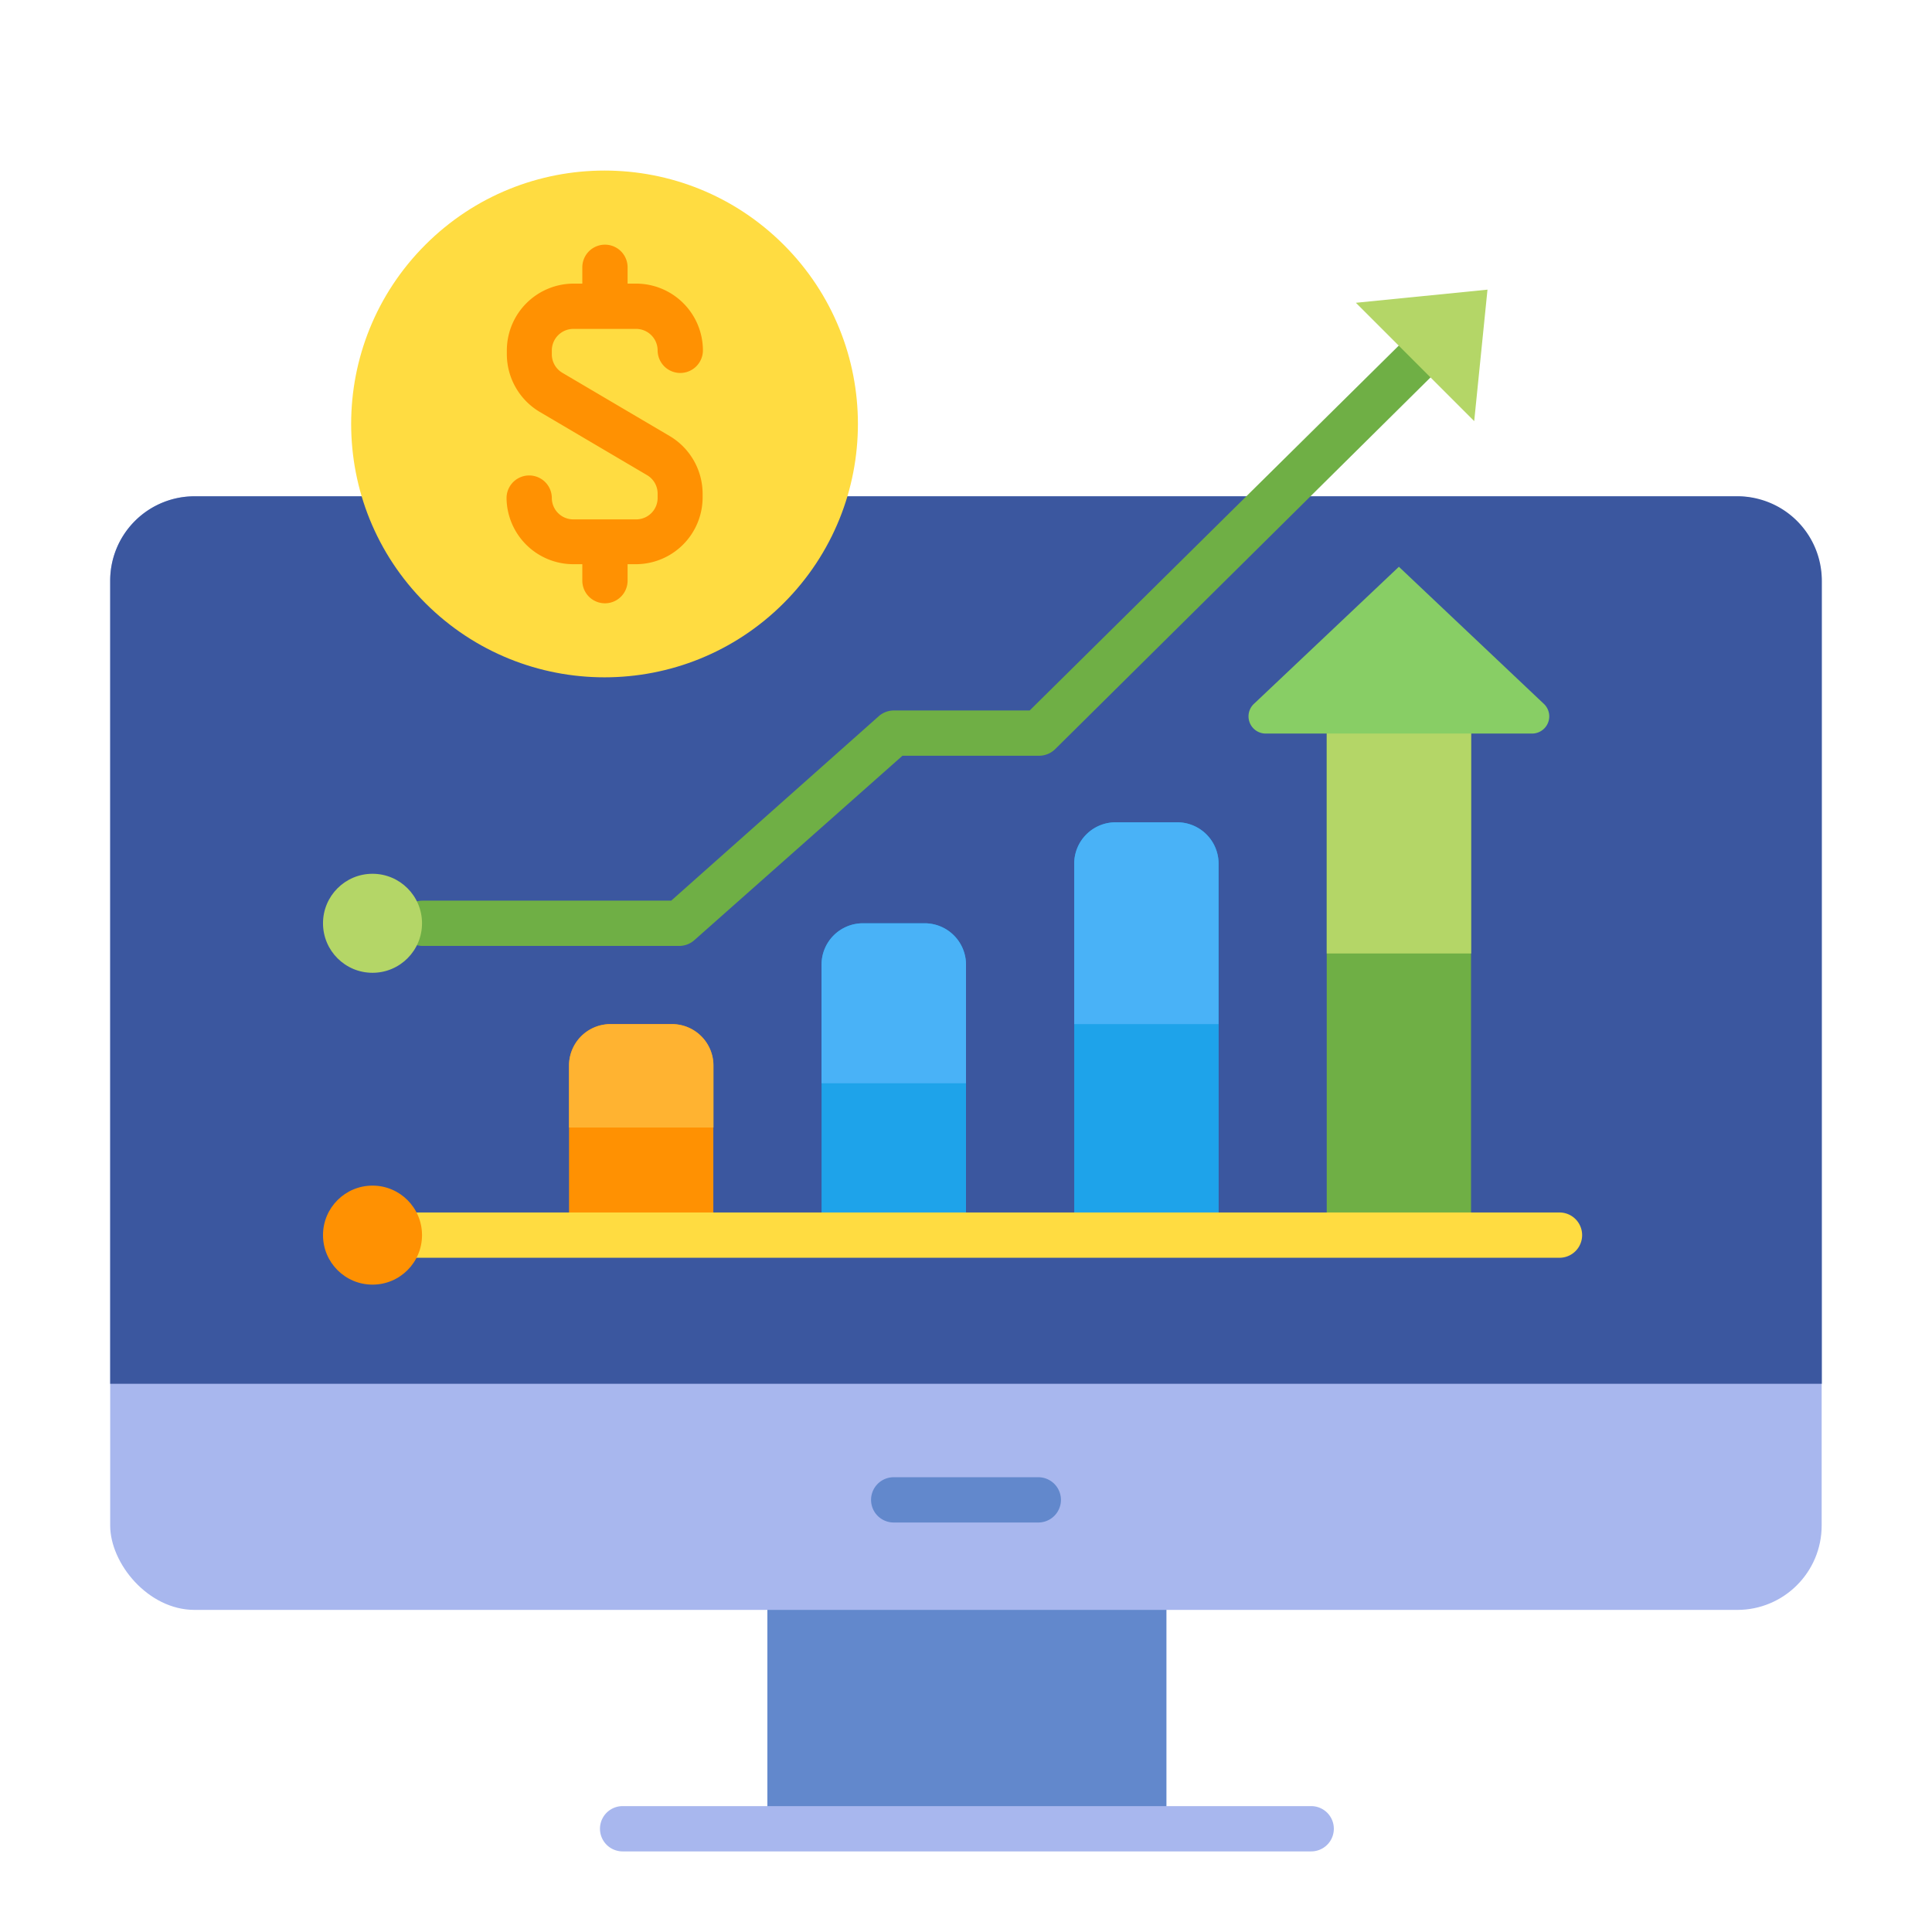 <svg xmlns="http://www.w3.org/2000/svg" id="COLOR" height="512" viewBox="0 0 128 128" width="512"><path d="m50.84 103.35h26.44v17.81h-26.44z" fill="#6288cc"></path><rect fill="#a8b7ee" height="73.78" rx="5.59" width="113.39" x="7.3" y="32.88"></rect><path d="m120.7 38.47v53.21h-113.4v-53.21a5.59 5.59 0 0 1 5.59-5.59h102.22a5.59 5.59 0 0 1 5.59 5.59z" fill="#3b579f"></path><path d="m68.79 100.87h-9.58a1.5 1.5 0 0 1 0-3h9.58a1.5 1.5 0 1 1 0 3z" fill="#6288cc"></path><path d="m86.87 122.66h-45.62a1.5 1.5 0 0 1 0-3h45.62a1.5 1.5 0 0 1 0 3z" fill="#a8b7ee"></path><path d="m90.64 41.94h4.08a2.74 2.74 0 0 1 2.74 2.74v36.87a0 0 0 0 1 0 0h-9.56a0 0 0 0 1 0 0v-36.87a2.74 2.74 0 0 1 2.74-2.74z" fill="#6faf45"></path><path d="m73.91 54.48h4.09a2.74 2.74 0 0 1 2.74 2.74v24.33a0 0 0 0 1 0 0h-9.57a0 0 0 0 1 0 0v-24.33a2.74 2.74 0 0 1 2.74-2.74z" fill="#1ea3ea"></path><path d="m57.17 61.17h4.08a2.74 2.74 0 0 1 2.75 2.74v17.64a0 0 0 0 1 0 0h-9.57a0 0 0 0 1 0 0v-17.64a2.74 2.74 0 0 1 2.74-2.74z" fill="#1ea3ea"></path><path d="m40.44 67.85h4.08a2.74 2.74 0 0 1 2.74 2.74v11a0 0 0 0 1 0 0h-9.56a0 0 0 0 1 0 0v-11a2.74 2.74 0 0 1 2.74-2.74z" fill="#ff9102"></path><path d="m97.47 44.68v18.49h-9.57v-18.49a2.74 2.74 0 0 1 2.74-2.74h4.08a2.74 2.74 0 0 1 2.75 2.74z" fill="#b4d667"></path><path d="m80.73 57.22v10.63h-9.56v-10.63a2.74 2.74 0 0 1 2.74-2.74h4.09a2.74 2.74 0 0 1 2.73 2.74z" fill="#49b2f7"></path><path d="m64 63.91v7.86h-9.57v-7.86a2.74 2.74 0 0 1 2.74-2.74h4.09a2.74 2.74 0 0 1 2.74 2.74z" fill="#49b2f7"></path><path d="m47.27 70.6v4.1h-9.57v-4.1a2.75 2.75 0 0 1 2.74-2.75h4.08a2.75 2.75 0 0 1 2.75 2.75z" fill="#ffb331"></path><path d="m103.32 83.33h-78.64a1.5 1.5 0 1 1 0-3h78.64a1.5 1.5 0 0 1 0 3z" fill="#ffdc41"></path><circle cx="24.68" cy="81.83" fill="#ff9102" r="3.28"></circle><path d="m83.11 46.6 9.57-9.05 9.57 9.05a1.14 1.14 0 0 1 -.78 2h-17.57a1.14 1.14 0 0 1 -.79-2z" fill="#88ce65"></path><path d="m45 62.67h-17a1.5 1.5 0 1 1 0-3h16.47l13.75-12.22a1.52 1.52 0 0 1 1-.38h9l24.46-24.18a1.5 1.5 0 1 1 2.1 2.11l-24.88 24.64a1.53 1.53 0 0 1 -1.06.43h-9.05l-13.79 12.22a1.51 1.51 0 0 1 -1 .38z" fill="#6faf45"></path><path d="m89.83 20.06 8.72-.87-.88 8.71z" fill="#b4d667"></path><circle cx="40.06" cy="28.09" fill="#ffdc41" r="16.79" transform="matrix(.707 -.707 .707 .707 -8.13 36.55)"></circle><path d="m44.37 28.89-7.11-4.19a1.42 1.42 0 0 1 -.7-1.22v-.27a1.43 1.43 0 0 1 1.44-1.42h4.15a1.43 1.43 0 0 1 1.42 1.42 1.5 1.5 0 0 0 3 0 4.43 4.43 0 0 0 -4.42-4.42h-.57v-1.08a1.5 1.5 0 0 0 -3 0v1.08h-.58a4.43 4.43 0 0 0 -4.42 4.42v.27a4.45 4.45 0 0 0 2.18 3.81l7.11 4.19a1.42 1.42 0 0 1 .7 1.22v.3a1.42 1.42 0 0 1 -1.42 1.41h-4.15a1.42 1.42 0 0 1 -1.44-1.41 1.5 1.5 0 0 0 -3 0 4.43 4.43 0 0 0 4.44 4.38h.58v1.09a1.5 1.5 0 0 0 3 0v-1.09h.57a4.43 4.43 0 0 0 4.4-4.38v-.3a4.45 4.45 0 0 0 -2.18-3.81z" fill="#ff9102"></path><circle cx="24.68" cy="61.17" fill="#b4d667" r="3.28"></circle></svg>